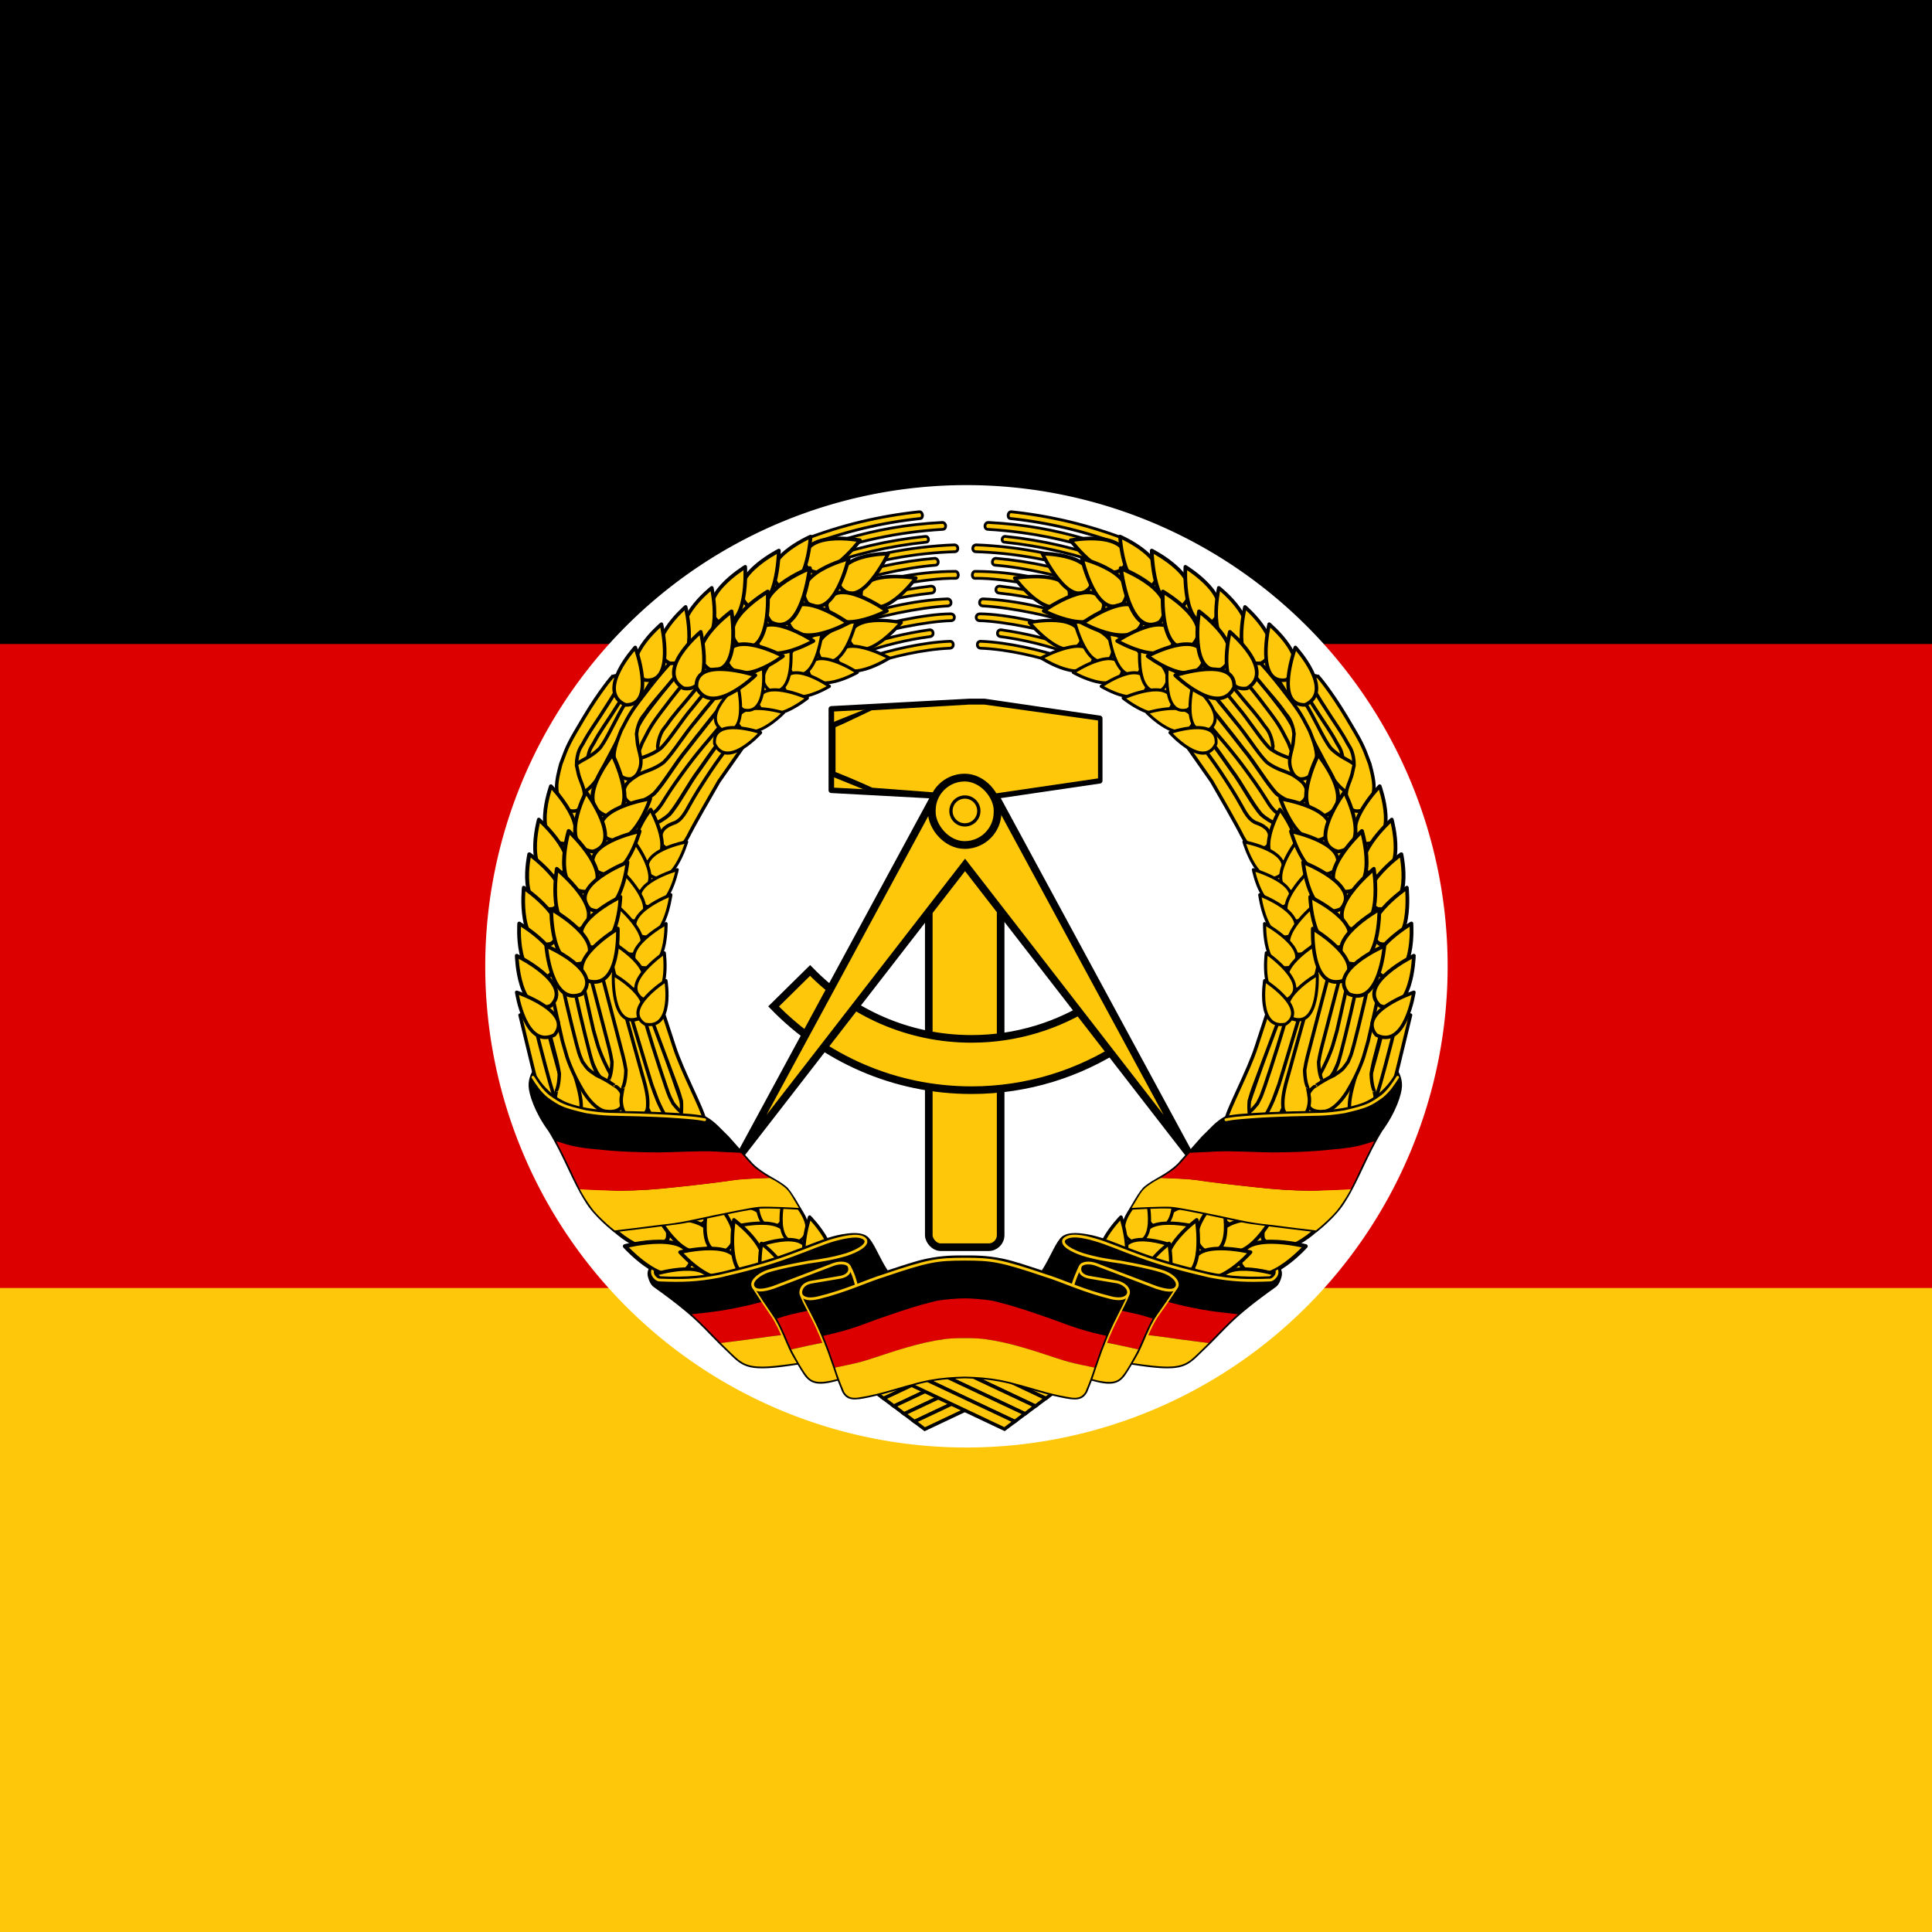 <?xml version="1.0" encoding="UTF-8" standalone="no"?>
<!-- Created with Inkscape (http://www.inkscape.org/) -->

<svg
   xmlns:dc="http://purl.org/dc/elements/1.1/"
   xmlns:cc="http://creativecommons.org/ns#"
   xmlns:rdf="http://www.w3.org/1999/02/22-rdf-syntax-ns#"
   xmlns:svg="http://www.w3.org/2000/svg"
   xmlns="http://www.w3.org/2000/svg"
   xmlns:xlink="http://www.w3.org/1999/xlink"
   xmlns:sodipodi="http://sodipodi.sourceforge.net/DTD/sodipodi-0.dtd"
   xmlns:inkscape="http://www.inkscape.org/namespaces/inkscape"
   width="436.047"
   height="436.047"
   id="svg2"
   version="1.1"
   inkscape:version="0.47 r22583"
   sodipodi:docname="President of the GDR 1953-1955.svg">
  <rect width="100%" height="100%" fill="#333333" stroke="none"/>
  <defs
     id="defs4">
    <inkscape:perspective
       sodipodi:type="inkscape:persp3d"
       inkscape:vp_x="0 : 526.18109 : 1"
       inkscape:vp_y="0 : 1000 : 0"
       inkscape:vp_z="744.09448 : 526.18109 : 1"
       inkscape:persp3d-origin="372.04724 : 350.78739 : 1"
       id="perspective10" />
    <inkscape:perspective
       id="perspective3219"
       inkscape:persp3d-origin="250 : 174.66667 : 1"
       inkscape:vp_z="500 : 262 : 1"
       inkscape:vp_y="0 : 1000 : 0"
       inkscape:vp_x="0 : 262 : 1"
       sodipodi:type="inkscape:persp3d" />
    <inkscape:perspective
       id="perspective5345"
       inkscape:persp3d-origin="250 : 174.66667 : 1"
       inkscape:vp_z="500 : 262 : 1"
       inkscape:vp_y="0 : 1000 : 0"
       inkscape:vp_x="0 : 262 : 1"
       sodipodi:type="inkscape:persp3d" />
    <inkscape:perspective
       id="perspective7198"
       inkscape:persp3d-origin="98 : 65.666667 : 1"
       inkscape:vp_z="196 : 98.5 : 1"
       inkscape:vp_y="0 : 1000 : 0"
       inkscape:vp_x="0 : 98.5 : 1"
       sodipodi:type="inkscape:persp3d" />
    <inkscape:perspective
       id="perspective3232"
       inkscape:persp3d-origin="814 : 554.33333 : 1"
       inkscape:vp_z="1628 : 831.5 : 1"
       inkscape:vp_y="0 : 1000 : 0"
       inkscape:vp_x="0 : 831.5 : 1"
       sodipodi:type="inkscape:persp3d" />
  </defs>
  <sodipodi:namedview
     id="base"
     pagecolor="#ffffff"
     bordercolor="#666666"
     borderopacity="1.0"
     inkscape:pageopacity="0.0"
     inkscape:pageshadow="2"
     inkscape:zoom="1.2259518"
     inkscape:cx="218.02354"
     inkscape:cy="218.02354"
     inkscape:document-units="px"
     inkscape:current-layer="layer1"
     showgrid="false"
     inkscape:window-width="1280"
     inkscape:window-height="1005"
     inkscape:window-x="-4"
     inkscape:window-y="-4"
     inkscape:window-maximized="1"
     width="1600px"
     gridtolerance="10"
     showguides="true"
     inkscape:guide-bbox="true"
     inkscape:snap-object-midpoints="true"
     inkscape:snap-global="false">
    <inkscape:grid
       type="xygrid"
       id="grid2816"
       empspacing="5"
       visible="true"
       enabled="true"
       snapvisiblegridlinesonly="true"
       spacingx="20px"
       spacingy="20px"
       dotted="false"
       empcolor="#000023"
       empopacity="0.396"
       color="#000000"
       opacity="0.2" />
  </sodipodi:namedview>
  <g
     inkscape:label="Ebene 1"
     inkscape:groupmode="layer"
     id="layer1"
     transform="translate(-518.644,-374.281)">
    <rect
       style="fill:#000000;fill-opacity:1;fill-rule:nonzero;stroke:none"
       id="rect5545"
       width="436.047"
       height="174.419"
       x="518.644"
       y="374.281" />
    <rect
       y="635.91"
       x="518.644"
       height="174.419"
       width="436.047"
       id="rect5547"
       style="fill:#ffc709;fill-opacity:1;fill-rule:nonzero;stroke:none" />
    <rect
       style="fill:#dd0000;fill-opacity:1;fill-rule:nonzero;stroke:none"
       id="rect7062"
       width="436.047"
       height="145.349"
       x="518.644"
       y="519.63" />
    <path
       sodipodi:type="arc"
       style="fill:#ffffff;fill-opacity:1;fill-rule:nonzero;stroke:none"
       id="path7261"
       sodipodi:cx="362.42218"
       sodipodi:cy="252.81752"
       sodipodi:rx="133.75104"
       sodipodi:ry="133.75104"
       d="m 496.173,252.818 a 133.751,133.751 0 1 1 -267.502,0 133.751,133.751 0 1 1 267.502,0 z"
       transform="matrix(0.812,0,0,0.812,442.48,387.086)" />
    <g
       transform="matrix(0.125,0,0,0.125,634.782,565.699)"
       id="g13783">
      <g
         id="g2219"
         transform="translate(-896.575,-1479.22)">
        <use
           height="1052.362"
           width="744.094"
           transform="matrix(-1,0,0,1,3344.19,-55.4)"
           id="use3755"
           xlink:href="#path1459"
           y="0"
           x="0" />
        <use
           height="1052.362"
           width="744.094"
           transform="matrix(-1,0,0,1,3362.76,-41.478)"
           id="use3753"
           xlink:href="#path1459"
           y="0"
           x="0" />
        <use
           height="1052.362"
           width="744.094"
           transform="matrix(-1,0,0,1,3381.32,-27.626)"
           id="use3751"
           xlink:href="#path1459"
           y="0"
           x="0" />
        <use
           height="1052.362"
           width="744.094"
           transform="matrix(-1,0,0,1,3399.83,-13.725)"
           id="use3749"
           xlink:href="#path1459"
           y="0"
           x="0" />
        <use
           height="1052.362"
           width="744.094"
           transform="matrix(-1,0,0,1,3418.38,0.166)"
           id="use3747"
           xlink:href="#path1459"
           y="0"
           x="0" />
        <use
           height="1052.362"
           width="744.094"
           transform="translate(74.619,-55.507)"
           id="use2229"
           xlink:href="#path1459"
           y="0"
           x="0" />
        <use
           height="1052.362"
           width="744.094"
           transform="translate(55.84,-41.547)"
           id="use2227"
           xlink:href="#path1459"
           y="0"
           x="0" />
        <use
           height="1052.362"
           width="744.094"
           transform="translate(37.06,-27.587)"
           id="use2225"
           xlink:href="#path1459"
           y="0"
           x="0" />
        <use
           height="1052.362"
           width="744.094"
           transform="translate(18.475,-13.765)"
           id="use2222"
           xlink:href="#path1459"
           y="0"
           x="0" />
        <path
           sodipodi:nodetypes="ccccc"
           id="path1459"
           d="m 1605.675,2445.314 175.518,82.975 18.545,-13.92 -164.755,-77.689 -29.308,8.634 z"
           style="fill:#ffc709;fill-opacity:1;fill-rule:evenodd;stroke:#000000;stroke-width:6.25;stroke-linecap:butt;stroke-linejoin:miter;stroke-miterlimit:4;stroke-opacity:1;stroke-dasharray:none" />
      </g>
      <g
         id="g1991"
         transform="translate(-896.575,-1479.22)">
        <path
           id="rect2939"
           d="m 1718.029,1214.375 -249.531,13.406 0,66.594 0,13.812 0,66.594 249.531,13.406 27.031,0 208.062,-30.562 0,-49.438 0,-13.812 0,-49.438 -208.062,-30.562 -27.031,0 z"
           style="fill:#ffc709;fill-opacity:1;stroke:#000000;stroke-width:9.997;stroke-linecap:butt;stroke-linejoin:round;stroke-miterlimit:5;stroke-opacity:1;stroke-dasharray:none;stroke-dashoffset:0" />
        <rect
           rx="21.866"
           style="fill:#ffc709;fill-opacity:1;stroke:#000000;stroke-width:13.75;stroke-linecap:butt;stroke-linejoin:round;stroke-miterlimit:4;stroke-opacity:1;stroke-dashoffset:0"
           id="rect15740"
           width="129.763"
           height="734.849"
           x="1644.46"
           y="1464.953"
           ry="21.866" />
        <path
           id="path2826"
           d="m 1430.201,1700.094 c 73.748,76.148 176.982,123.562 291.281,123.562 81.712,0 157.749,-24.284 221.437,-65.906 l 51.906,76.719 c -78.503,51.663 -172.402,81.812 -273.343,81.812 -140.092,0 -266.668,-58.007 -357.218,-151.187 l 65.937,-65 z"
           style="fill:#ffc709;fill-opacity:1;stroke:#000000;stroke-width:13.75;stroke-linecap:butt;stroke-linejoin:miter;stroke-miterlimit:4;stroke-opacity:1;stroke-dashoffset:0" />
        <path
           id="path1305"
           d="m 1662.748,1371.5 -357.406,660.156 404.593,-522.125 404.624,522.125 -357.374,-660.156 -47.219,66.312 -47.219,-66.312 z"
           style="fill:#ffc709;fill-opacity:1;fill-rule:evenodd;stroke:#000000;stroke-width:13.75;stroke-linecap:butt;stroke-linejoin:miter;stroke-miterlimit:4;stroke-opacity:1" />
        <path
           id="path2072"
           d="m 1717.712,1220.022 -174.243,8.35 -72.359,29.045 0,87.713 71.413,29.045 175.189,9.296 26.714,0 205.62,-30.159 0,-45.071 0,-12.989 0,-46.49 -205.62,-28.74 -26.714,0 z"
           style="fill:#ffc709;fill-opacity:1;stroke:#000000;stroke-width:9.997;stroke-linecap:butt;stroke-linejoin:round;stroke-miterlimit:5;stroke-opacity:1;stroke-dasharray:none;stroke-dashoffset:0"
           sodipodi:nodetypes="ccccccccccccc" />
        <path
           transform="translate(4.648832e-5,2.558772e-5)"
           id="path4693"
           d="m 1717.712,1220.022 -176.251,10.358 -63.323,30.049 2.008,81.69 62.377,28.041 175.189,13.311 26.714,0 205.62,-30.159 0,-45.071 0,-12.989 0,-46.49 -205.62,-28.74 -26.714,0 z"
           style="fill:#ffc709;fill-opacity:1;stroke:none"
           sodipodi:nodetypes="ccccccccccccc" />
        <rect
           rx="59.397"
           style="fill:#ffc709;fill-opacity:1;stroke:#000000;stroke-width:13.995;stroke-linecap:butt;stroke-linejoin:round;stroke-miterlimit:5;stroke-opacity:1;stroke-dasharray:none;stroke-dashoffset:0"
           id="rect8156"
           width="118.793"
           height="121.744"
           x="1649.899"
           y="1351.864"
           ry="59.397" />
        <path
           sodipodi:type="arc"
           style="fill:#ffc709;fill-opacity:1;stroke:#000000;stroke-width:6.25;stroke-linecap:butt;stroke-linejoin:round;stroke-miterlimit:4;stroke-opacity:1;stroke-dashoffset:0"
           id="path13464"
           sodipodi:cx="1708.3279"
           sodipodi:cy="1412.9161"
           sodipodi:rx="26.518162"
           sodipodi:ry="26.518162"
           d="m 1734.846,1412.916 c 0,14.646 -11.873,26.518 -26.518,26.518 -14.646,0 -26.518,-11.873 -26.518,-26.518 0,-14.646 11.873,-26.518 26.518,-26.518 14.646,0 26.518,11.873 26.518,26.518 z"
           transform="matrix(0.949,0,0,0.949,88.46,71.264)" />
      </g>
      <g
         id="g10675"
         transform="translate(-896.575,-1479.22)">
        <path
           id="path2946"
           d="m 1247.353,2299.715 -224.596,-251.161 -88.148,-315.159 31.395,-291.009 143.693,-278.934 222.181,-171.466 132.826,-49.508 37.433,54.338 65.205,19.32 -37.433,31.395 -4.83,80.903 -227.011,148.523 -137.655,229.426 -13.283,258.406 68.828,224.596 263.236,251.161 -231.841,59.168 z"
           style="fill:#ffc709;fill-opacity:1;fill-rule:evenodd;stroke:none" />
        <g
           id="g27242">
          <use
             height="1052.362"
             width="744.094"
             transform="matrix(0.999,-0.033,0.033,0.999,-82.221,115.899)"
             id="use8212"
             xlink:href="#path3660"
             y="0"
             x="0" />
          <use
             height="1052.362"
             width="744.094"
             transform="matrix(0.999,-0.036,0.036,0.999,-151.97,83.458)"
             id="use8978"
             xlink:href="#path8216"
             y="0"
             x="0" />
          <use
             height="1052.362"
             width="744.094"
             transform="translate(-120.225,6.374)"
             id="use8976"
             xlink:href="#path8216"
             y="0"
             x="0" />
          <use
             height="1052.362"
             width="744.094"
             transform="matrix(1,-0.02,0.02,1,-84.543,89.982)"
             id="use6694"
             xlink:href="#path3660"
             y="0"
             x="0" />
          <use
             height="1052.362"
             width="744.094"
             transform="matrix(0.886,1.76629e-4,-1.96889e-4,0.988,147.291,-0.549)"
             id="use8990"
             xlink:href="#path3660"
             y="0"
             x="0" />
          <use
             height="1052.362"
             width="744.094"
             transform="translate(56.086,-19.553)"
             id="use8994"
             xlink:href="#path3660"
             y="0"
             x="0" />
          <use
             height="1052.362"
             width="744.094"
             transform="translate(-25.226,-14.844)"
             id="use8992"
             xlink:href="#path8216"
             y="0"
             x="0" />
          <use
             height="1052.362"
             width="744.094"
             transform="matrix(0.998,-0.061,0.061,0.998,-49.463,100.426)"
             id="use8980"
             xlink:href="#path8216"
             y="0"
             x="0" />
          <use
             height="1052.362"
             width="744.094"
             transform="matrix(1,-0.03,0.03,1,80.701,100.789)"
             id="use8982"
             xlink:href="#path3660"
             y="0"
             x="0" />
          <use
             height="1052.362"
             width="744.094"
             transform="translate(23.908,16.697)"
             id="use8998"
             xlink:href="#path3660"
             y="0"
             x="0" />
          <path
             sodipodi:nodetypes="ccccccccccccc"
             id="path3660"
             d="m 991.042,1855.707 c 0,0 8.816,28.994 30.208,63.998 23.738,36.412 41.25,34.846 41.25,34.846 0,0 26.614,4.846 30.368,-15.942 1.408,-20.789 -12.669,-28.277 -12.669,-28.746 0,0.469 -15.356,-11.274 -35.194,-20.158 -17.023,-11.23 -15.931,-11.005 -25.785,-24.613 -6.1,-15.485 -4.219,-4.702 -19.219,-65.23 -15,-60.528 -21.254,-94.227 -21.723,-94.227 l -21.49,4.219 19.463,88.136 6.815,30.032 7.977,27.685 z"
             style="fill:#ffc709;fill-opacity:1;fill-rule:evenodd;stroke:#000000;stroke-width:6.25;stroke-linecap:butt;stroke-linejoin:round;stroke-miterlimit:4;stroke-opacity:1" />
          <path
             sodipodi:nodetypes="cccccccccccc"
             id="path8216"
             d="m 1049.228,1688.656 40.824,156.987 c 0,0 4.887,17.056 7.605,34.465 -0.567,20.693 -4.535,28.816 -4.535,28.816 -0.469,0 -2.601,10.942 -4.009,22.192 -0.939,15.473 5.575,26.246 5.575,25.777 0,0.469 4.996,8.281 20.158,9.688 17.508,-0.469 20.154,-12.969 20.154,-12.969 0,0 2.703,-1.25 1.977,-18.75 -0.727,-17.5 -9.477,-45 -9.477,-45 l -58.75,-211.999 -19.522,10.793 z"
             style="fill:#ffc709;fill-opacity:1;fill-rule:evenodd;stroke:#000000;stroke-width:6.25;stroke-linecap:butt;stroke-linejoin:round;stroke-miterlimit:4;stroke-opacity:1" />
          <use
             height="1052.362"
             width="744.094"
             transform="matrix(0.997,-0.074,0.074,0.997,28.73,156.312)"
             id="use8988"
             xlink:href="#path3660"
             y="0"
             x="0" />
          <path
             sodipodi:nodetypes="cccccccccccc"
             id="use8984"
             d="m 1130.624,1752.822 56.093,149.925 c 0,0 6.544,16.225 10.965,33.105 1.479,20.6 -1.665,29.215 -1.665,29.215 -0.467,0.066 -1.507,11.218 -1.796,22.572 0.594,15.476 8.134,25.242 8.088,24.776 0.046,0.465 5.785,7.508 21.001,6.768 17.363,-2.932 18.76,-15.7 18.76,-15.7 0,0 2.565,-16.636 -2.232,-32.949 -3.858,-20.536 -40.613,-87.867 -55.159,-133.384 l -32.425,-99.188 -21.631,14.861 z"
             style="fill:#ffc709;fill-opacity:1;fill-rule:evenodd;stroke:#000000;stroke-width:6.25;stroke-linecap:butt;stroke-linejoin:round;stroke-miterlimit:4;stroke-opacity:1" />
        </g>
        <g
           id="g27290">
          <use
             x="0"
             y="0"
             xlink:href="#path1399"
             id="use5966"
             transform="translate(35.036,6.846)"
             width="744.094"
             height="1052.362" />
          <use
             x="0"
             y="0"
             xlink:href="#path1399"
             id="use5964"
             transform="translate(19.367,-0.654)"
             width="744.094"
             height="1052.362" />
          <use
             x="0"
             y="0"
             xlink:href="#path1399"
             id="use5968"
             transform="matrix(0.992,0.13,-0.13,0.992,310.78,-167.808)"
             width="744.094"
             height="1052.362" />
          <use
             x="0"
             y="0"
             xlink:href="#path5202"
             id="use5962"
             transform="matrix(0.989,-0.146,0.146,0.989,-295.502,158.912)"
             width="744.094"
             height="1052.362" />
          <path
             style="fill:#ffc709;fill-opacity:1;fill-rule:evenodd;stroke:#000000;stroke-width:6.25;stroke-linecap:butt;stroke-linejoin:miter;stroke-miterlimit:4;stroke-opacity:1"
             d="m 1072.69,1170.142 c 0,0 -21.079,23.844 -50.19,72.22 -28.173,47.437 -29.369,49.377 -42.5,85 -9.377,34.684 -9.465,46.408 -2.965,65.781 8.376,15.619 16.577,18.907 24.215,19.219 7.643,0.312 11.566,-1.782 17.184,-10.414 11.25,-25.525 -2.931,-38.336 -7.184,-59.586 -4.254,-21.25 -2.492,-4.917 -2.5,-20.654 2.338,-20.899 8.904,-26.372 11.719,-32.003 4.223,-7.977 7.197,-13.982 30.781,-49.176 24.523,-37.539 36.25,-58.167 36.25,-58.167 0,0 2.586,-8.389 -3.079,-12.5 -5.433,-3.943 -11.731,0.28 -11.731,0.28 z"
             id="path1399"
             sodipodi:nodetypes="cccczcccccczc" />
          <use
             x="0"
             y="0"
             xlink:href="#path5202"
             id="use5972"
             transform="translate(-22.622,-33.453)"
             width="744.094"
             height="1052.362" />
          <use
             x="0"
             y="0"
             xlink:href="#path1399"
             id="use2920"
             transform="matrix(0.993,0.117,-0.117,0.993,309.186,-143.577)"
             width="744.094"
             height="1052.362" />
          <use
             x="0"
             y="0"
             xlink:href="#path5202"
             id="use5970"
             transform="translate(-5.051,-25.441)"
             width="744.094"
             height="1052.362" />
          <use
             x="0"
             y="0"
             xlink:href="#path1399"
             id="use2918"
             transform="matrix(0.993,0.121,-0.121,0.993,276.319,-169.598)"
             width="744.094"
             height="1052.362" />
          <path
             style="fill:#ffc709;fill-opacity:1;fill-rule:evenodd;stroke:#000000;stroke-width:6.25;stroke-linecap:butt;stroke-linejoin:miter;stroke-miterlimit:4;stroke-opacity:1"
             d="m 1286.664,1173.427 c 0,0 -46.059,55.185 -62.915,76.435 -20.141,23.127 -40.427,57.023 -57.5,74.061 -19.888,15.631 -37.496,16.092 -51.25,25.939 -15.631,10.316 -19.061,15.934 -21.25,26.25 -1.719,14.069 10.527,26.25 25,23.75 14.004,0.316 32.5,-19.499 32.5,-19.499 0,0 25.15,-34.354 42.5,-58.001 38.466,-56.494 110.746,-137.5 110.746,-137.5 l -17.831,-11.435 z"
             id="path5202"
             sodipodi:nodetypes="cccccccccc" />
          <use
             x="0"
             y="0"
             xlink:href="#path5202"
             id="use5976"
             transform="matrix(1.106,-0.044,0.053,1.048,-211.825,44.918)"
             width="744.094"
             height="1052.362" />
          <use
             x="0"
             y="0"
             xlink:href="#path2922"
             id="use4442"
             transform="matrix(0.999,0.052,-0.052,0.999,30.627,-74.483)"
             width="744.094"
             height="1052.362" />
          <use
             x="0"
             y="0"
             xlink:href="#path5202"
             id="use5980"
             transform="matrix(1.125,-0.125,0.143,0.992,-325.248,250.87)"
             width="744.094"
             height="1052.362" />
          <path
             style="fill:#ffc709;fill-opacity:1;fill-rule:evenodd;stroke:#000000;stroke-width:6.25;stroke-linecap:butt;stroke-linejoin:miter;stroke-miterlimit:4;stroke-opacity:1"
             d="m 1324.204,1275.253 c 0,0 -6.229,8.363 -58.655,83.359 -47.265,81.566 -54.299,96.83 -54.299,96.83 0,0 -7.486,15.67 -15.618,20.67 -8.132,5 -22.424,5.239 -26.882,2.188 -4.251,-2.909 -6.561,-3.277 -8.75,-18.439 1.096,-9.062 3.527,-12.779 7.088,-16.34 7.298,-6.149 11.134,-7.314 20.309,-10.76 8.973,-5.259 12.281,-10.049 18.115,-18.916 11.406,-20.209 16.454,-30.062 35.838,-59.656 25.087,-39.079 45.157,-63.142 68.334,-93.953 l 14.52,15.016 z"
             id="path2922"
             sodipodi:nodetypes="cccczccccccc" />
        </g>
        <g
           id="g27306">
          <path
             id="path2939"
             d="m 1627.156,871.969 c -72.039,7.589 -141.315,24.504 -206.531,49.656 l 5.562,11.156 c 65.151,-24.995 133.588,-41.325 202.969,-48.688 6.042,-0.687 4.704,-12.779 -2,-12.125 z"
             style="fill:#ffc709;fill-opacity:1;stroke:#000000;stroke-width:5.138;stroke-linecap:round;stroke-linejoin:round;stroke-miterlimit:4;stroke-opacity:1;stroke-dashoffset:0"
             sodipodi:nodetypes="ccccc" />
          <path
             id="path4497"
             d="m 1668.812,891.219 c -66.162,3.428 -119.491,13.526 -174.594,29.625 -21.416,6.145 -42.544,13.261 -63.344,21.25 l 5.656,11.312 c 74.64,-28.389 153.643,-45.218 233.375,-49.75 7.35,-0.792 6.315,-12.317 -1.094,-12.438 z"
             style="fill:#ffc709;fill-opacity:1;stroke:#000000;stroke-width:5;stroke-linecap:round;stroke-linejoin:round;stroke-miterlimit:4;stroke-opacity:1;stroke-dashoffset:0"
             sodipodi:nodetypes="cccccc" />
          <path
             id="path4523"
             d="m 1638.188,916.406 c -67.277,6.84 -133.733,22.317 -197,46.25 l 4.75,9.5 c 62.308,-23.443 127.749,-38.577 193.969,-45.375 6.136,-0.44 4.892,-10.942 -1.719,-10.375 z"
             style="fill:#ffc709;fill-opacity:1;stroke:#000000;stroke-width:5;stroke-linecap:round;stroke-linejoin:round;stroke-miterlimit:4;stroke-opacity:1;stroke-dashoffset:0"
             sodipodi:nodetypes="ccccc" />
          <path
             id="path4553"
             d="m 1449.688,979.656 5.625,11.219 c 88.962,-32.381 168.245,-44.792 236.406,-46.812 7.067,-0.435 7.09,-11.94 -0.938,-12.375 -77.424,2.686 -166.493,19.968 -241.094,47.969 z"
             style="fill:#ffc709;fill-opacity:1;stroke:#000000;stroke-width:5;stroke-linecap:round;stroke-linejoin:round;stroke-miterlimit:4;stroke-opacity:1;stroke-dashoffset:0"
             sodipodi:nodetypes="ccccc" />
          <path
             id="path4576"
             d="M 1654.688,956.062 C 1595.424,960.964 1528.736,974.903 1460,1000.25 l 5.75,11.469 c 59.114,-21.889 138.312,-39.447 191.094,-43.344 7.331,-1.085 5.606,-12.904 -2.156,-12.312 z"
             style="fill:#ffc709;fill-opacity:1;stroke:#000000;stroke-width:5;stroke-linecap:round;stroke-linejoin:round;stroke-miterlimit:4;stroke-opacity:1;stroke-dashoffset:0"
             sodipodi:nodetypes="ccccc" />
          <path
             id="path4611"
             d="m 1471.375,1022.906 5.594,11.188 c 60.176,-22.089 158.977,-42.998 216.344,-42.031 6.196,-0.487 5.683,-12.044 -0.531,-12.531 -71.941,-0.037 -147.154,16.439 -221.406,43.375 z"
             style="fill:#ffc709;fill-opacity:1;stroke:#000000;stroke-width:5;stroke-linecap:round;stroke-linejoin:round;stroke-miterlimit:4;stroke-opacity:1;stroke-dashoffset:0"
             sodipodi:nodetypes="ccccc" />
          <path
             id="path4640"
             d="m 1648.125,1006.219 c -56.398,6.454 -112.14,19.568 -165.531,39.094 l 5.594,11.156 c 50.277,-18.164 105.781,-32.172 161.375,-37.719 8.242,-1.158 7.092,-13.05 -1.438,-12.531 z"
             style="fill:#ffc709;fill-opacity:1;stroke:#000000;stroke-width:5;stroke-linecap:round;stroke-linejoin:round;stroke-miterlimit:4;stroke-opacity:1;stroke-dashoffset:0"
             sodipodi:nodetypes="ccccc" />
          <path
             id="path4671"
             d="m 1493.75,1067.594 5.625,11.187 c 49.246,-17.663 127.052,-34.129 180,-36.875 7.696,-0.875 6.671,-12.483 -1.062,-12.687 -61.984,2.355 -129.527,19.075 -184.562,38.375 z"
             style="fill:#ffc709;fill-opacity:1;stroke:#000000;stroke-width:5;stroke-linecap:round;stroke-linejoin:round;stroke-miterlimit:4;stroke-opacity:1;stroke-dashoffset:0"
             sodipodi:nodetypes="ccccc" />
          <path
             id="path4700"
             d="m 1683.906,1056.219 c -45.906,0.347 -126.339,17.259 -177.969,35.656 l 5.625,11.219 c 49.352,-17.463 130.653,-33.535 172.938,-34.531 8.523,-0.09 8.325,-12.254 -0.594,-12.344 z"
             style="fill:#ffc709;fill-opacity:1;stroke:#000000;stroke-width:5;stroke-linecap:round;stroke-linejoin:round;stroke-miterlimit:4;stroke-opacity:1;stroke-dashoffset:0"
             sodipodi:nodetypes="ccccc" />
          <path
             id="path4730"
             d="m 1644.75,1085.25 c -43.047,6.133 -85.594,16.451 -126.656,30.906 l 5.594,11.156 c 39.216,-14.211 82.914,-24.7 123.656,-30.031 7.856,-1.662 5.986,-13.723 -2.594,-12.031 z"
             style="fill:#ffc709;fill-opacity:1;stroke:#000000;stroke-width:5;stroke-linecap:round;stroke-linejoin:round;stroke-miterlimit:4;stroke-opacity:1;stroke-dashoffset:0"
             sodipodi:nodetypes="ccccc" />
          <path
             id="path4762"
             d="m 1682.312,1105.812 c -47.42,1.698 -109.339,15.642 -153.781,31.188 l 5.625,11.219 c 41.43,-14.296 100.578,-28.175 148.344,-29.906 8.659,-0.477 7.925,-13.029 -0.188,-12.5 z"
             style="fill:#ffc709;fill-opacity:1;stroke:#000000;stroke-width:5;stroke-linecap:round;stroke-linejoin:round;stroke-miterlimit:4;stroke-opacity:1;stroke-dashoffset:0"
             sodipodi:nodetypes="ccccc" />
          <use
             x="0"
             y="0"
             xlink:href="#path1334"
             id="use4450"
             transform="matrix(-0.343,0.887,-0.905,-0.334,3477.79,854.275)"
             width="744.094"
             height="1052.362" />
          <use
             height="1052.362"
             width="744.094"
             transform="matrix(-0.615,-0.669,-0.684,0.602,3316.87,691.159)"
             id="use2130"
             xlink:href="#path1334"
             y="0"
             x="0" />
          <use
             x="0"
             y="0"
             xlink:href="#path1334"
             id="use4466"
             transform="matrix(0.083,0.914,-0.907,0.084,3016.55,99.302)"
             width="744.094"
             height="1052.362" />
          <use
             height="1052.362"
             width="744.094"
             transform="matrix(-0.533,-0.689,-0.688,0.541,3192.2,841.391)"
             id="use2128"
             xlink:href="#path1334"
             y="0"
             x="0" />
          <use
             x="0"
             y="0"
             xlink:href="#path1334"
             id="use4458"
             transform="matrix(0.19,0.877,-0.878,0.19,2808.22,-31.802)"
             width="744.094"
             height="1052.362" />
          <use
             height="1052.362"
             width="744.094"
             transform="matrix(-0.491,-0.685,-0.654,0.547,3044.98,852.348)"
             id="use2126"
             xlink:href="#path1334"
             y="0"
             x="0" />
          <use
             x="0"
             y="0"
             xlink:href="#path1334"
             id="use4460"
             transform="matrix(0.366,0.78,-0.814,0.351,2481.48,-198.43)"
             width="744.094"
             height="1052.362" />
          <use
             x="0"
             y="0"
             xlink:href="#path1334"
             id="use4452"
             transform="matrix(-0.637,-0.598,-0.6,0.653,3042.67,610.864)"
             width="744.094"
             height="1052.362" />
          <use
             x="0"
             y="0"
             xlink:href="#path1334"
             id="use4454"
             transform="matrix(-0.67,-0.481,-0.485,0.675,2829.42,493.665)"
             width="744.094"
             height="1052.362" />
          <use
             x="0"
             y="0"
             xlink:href="#path1334"
             id="use4462"
             transform="matrix(0.371,0.758,-0.797,0.353,2397.73,-146.032)"
             width="744.094"
             height="1052.362" />
          <use
             x="0"
             y="0"
             xlink:href="#path1334"
             id="use4464"
             transform="matrix(0.463,0.718,-0.743,0.447,2175.16,-239.825)"
             width="744.094"
             height="1052.362" />
          <use
             x="0"
             y="0"
             xlink:href="#path1334"
             id="use4456"
             transform="matrix(-0.676,-0.537,-0.485,0.733,2793.34,479.053)"
             width="744.094"
             height="1052.362" />
          <use
             x="0"
             y="0"
             xlink:href="#path1334"
             id="use4468"
             transform="matrix(-0.346,1.022,-0.995,-0.353,3562.62,617.299)"
             width="744.094"
             height="1052.362" />
          <use
             x="0"
             y="0"
             xlink:href="#path1334"
             id="use4470"
             transform="matrix(0.276,0.987,-1.002,0.271,2925.57,-443.521)"
             width="744.094"
             height="1052.362" />
          <use
             x="0"
             y="0"
             xlink:href="#path1334"
             id="use4472"
             transform="matrix(0.329,1.06,-1.033,0.339,2874.45,-601.977)"
             width="744.094"
             height="1052.362" />
          <use
             x="0"
             y="0"
             xlink:href="#path1334"
             id="use4474"
             transform="matrix(0.394,1.005,-0.975,0.407,2654.29,-641.523)"
             width="744.094"
             height="1052.362" />
          <use
             x="0"
             y="0"
             xlink:href="#path1334"
             id="use4476"
             transform="matrix(0.529,0.875,-0.893,0.511,2329.72,-667.553)"
             width="744.094"
             height="1052.362" />
          <use
             x="0"
             y="0"
             xlink:href="#path1334"
             id="use4478"
             transform="matrix(0.553,0.869,-0.872,0.55,2224.34,-695.508)"
             width="744.094"
             height="1052.362" />
          <use
             x="0"
             y="0"
             xlink:href="#path1334"
             id="use4480"
             transform="matrix(0.546,0.87,-0.876,0.539,2193.91,-646.094)"
             width="744.094"
             height="1052.362" />
          <use
             x="0"
             y="0"
             xlink:href="#path1334"
             id="use4482"
             transform="matrix(0.643,0.795,-0.795,0.644,1918.42,-719.244)"
             width="744.094"
             height="1052.362" />
          <use
             height="1052.362"
             width="744.094"
             transform="matrix(-0.902,-0.482,-0.476,0.914,3261.29,-164.293)"
             id="use2142"
             xlink:href="#path1334"
             y="0"
             x="0" />
          <use
             height="1052.362"
             width="744.094"
             transform="matrix(-0.151,1.076,-0.989,-0.165,3427.62,265.658)"
             id="use2124"
             xlink:href="#path1334"
             y="0"
             x="0" />
          <use
             height="1052.362"
             width="744.094"
             transform="matrix(-0.625,-0.863,-0.861,0.626,3629.28,738.961)"
             id="use2140"
             xlink:href="#path1334"
             y="0"
             x="0" />
          <use
             height="1052.362"
             width="744.094"
             transform="matrix(0.113,1.054,-1.068,0.112,3255.83,-187.438)"
             id="use2122"
             xlink:href="#path1334"
             y="0"
             x="0" />
          <use
             height="1052.362"
             width="744.094"
             transform="matrix(-0.643,-0.895,-0.86,0.669,3573.67,714.918)"
             id="use2138"
             xlink:href="#path1334"
             y="0"
             x="0" />
          <use
             height="1052.362"
             width="744.094"
             transform="matrix(-0.631,-0.811,-0.803,0.638,3401.26,725.676)"
             id="use2136"
             xlink:href="#path1334"
             y="0"
             x="0" />
          <use
             height="1052.362"
             width="744.094"
             transform="matrix(0.243,1.15,-1.131,0.247,3178.24,-491.238)"
             id="use2120"
             xlink:href="#path1334"
             y="0"
             x="0" />
          <use
             height="1052.362"
             width="744.094"
             transform="matrix(0.42,0.998,-1.023,0.41,2755.03,-595.91)"
             id="use2114"
             xlink:href="#path1334"
             y="0"
             x="0" />
          <use
             height="1052.362"
             width="744.094"
             transform="matrix(-0.701,-0.75,-0.713,0.736,3252.82,527.553)"
             id="use2134"
             xlink:href="#path1334"
             y="0"
             x="0" />
          <use
             height="1052.362"
             width="744.094"
             transform="matrix(0.518,0.963,-0.977,0.51,2521.4,-702.495)"
             id="use2116"
             xlink:href="#path1334"
             y="0"
             x="0" />
          <use
             height="1052.362"
             width="744.094"
             transform="matrix(0.555,0.88,-0.893,0.547,2286.38,-655.249)"
             id="use2118"
             xlink:href="#path1334"
             y="0"
             x="0" />
          <use
             height="1052.362"
             width="744.094"
             transform="matrix(-0.843,-0.63,-0.636,0.836,3196.74,280.274)"
             id="use2132"
             xlink:href="#path1334"
             y="0"
             x="0" />
        </g>
        <g
           id="g27219">
          <use
             x="0"
             y="0"
             xlink:href="#path1334"
             id="use1374"
             transform="matrix(1.026,-0.528,0.573,0.907,-861.659,1048.43)"
             width="744.094"
             height="1052.362" />
          <use
             x="0"
             y="0"
             xlink:href="#path1334"
             id="use1372"
             transform="matrix(0.997,-0.643,0.649,0.987,-930.816,1060.04)"
             width="744.094"
             height="1052.362" />
          <use
             x="0"
             y="0"
             xlink:href="#path1334"
             id="use1370"
             transform="matrix(0.815,-0.58,0.58,0.815,-592.241,1352.84)"
             width="744.094"
             height="1052.362" />
          <use
             height="1052.362"
             width="744.094"
             transform="matrix(-0.638,0.77,0.77,0.638,447.743,256.136)"
             id="use2900"
             xlink:href="#path1334"
             y="0"
             x="0" />
          <use
             x="0"
             y="0"
             xlink:href="#path1334"
             id="use1376"
             transform="matrix(0.97,-0.373,0.369,0.981,-359.44,775.603)"
             width="744.094"
             height="1052.362" />
          <use
             x="0"
             y="0"
             xlink:href="#path1334"
             id="use1396"
             transform="matrix(0.872,-0.489,0.489,0.872,-387.22,1051.73)"
             width="744.094"
             height="1052.362" />
          <use
             x="0"
             y="0"
             xlink:href="#path1334"
             id="use1384"
             transform="matrix(-0.582,0.852,0.843,0.588,306.333,315.273)"
             width="744.094"
             height="1052.362" />
          <use
             x="0"
             y="0"
             xlink:href="#path1334"
             id="use1378"
             transform="matrix(0.884,-0.56,0.565,0.875,-583.406,1190.91)"
             width="744.094"
             height="1052.362" />
          <use
             x="0"
             y="0"
             xlink:href="#path1334"
             id="use1392"
             transform="matrix(-0.464,0.835,0.805,0.521,355.423,408.478)"
             width="744.094"
             height="1052.362" />
          <use
             x="0"
             y="0"
             xlink:href="#path1334"
             id="use1394"
             transform="matrix(0.801,-0.522,0.523,0.8,-338.183,1241.31)"
             width="744.094"
             height="1052.362" />
          <use
             x="0"
             y="0"
             xlink:href="#path1334"
             id="use1388"
             transform="matrix(-0.508,0.751,0.761,0.494,518.206,565.621)"
             width="744.094"
             height="1052.362" />
          <use
             x="0"
             y="0"
             xlink:href="#path1334"
             id="use1390"
             transform="matrix(0.756,-0.655,0.655,0.756,-495.344,1475.82)"
             width="744.094"
             height="1052.362" />
          <use
             x="0"
             y="0"
             xlink:href="#path1334"
             id="use1382"
             transform="matrix(-0.486,0.917,0.919,0.485,131.567,481.125)"
             width="744.094"
             height="1052.362" />
          <use
             x="0"
             y="0"
             xlink:href="#path1334"
             id="use1380"
             transform="matrix(-0.479,0.878,0.878,0.479,246.401,569.174)"
             width="744.094"
             height="1052.362" />
          <use
             x="0"
             y="0"
             xlink:href="#path1334"
             id="use1386"
             transform="matrix(-0.6,0.8,0.8,0.6,577.924,381.368)"
             width="744.094"
             height="1052.362" />
        </g>
        <g
           id="g27258">
          <use
             height="1052.362"
             width="744.094"
             transform="matrix(0.936,0.489,-0.497,0.916,983.921,-666.368)"
             id="use1342"
             xlink:href="#path1334"
             y="0"
             x="0" />
          <use
             height="1052.362"
             width="744.094"
             transform="matrix(0.98,0.422,-0.428,0.957,802.465,-617.112)"
             id="use1340"
             xlink:href="#path1334"
             y="0"
             x="0" />
          <use
             height="1052.362"
             width="744.094"
             transform="matrix(1.065,0.358,-0.386,0.966,635.747,-512.668)"
             id="use1338"
             xlink:href="#path1334"
             y="0"
             x="0" />
          <use
             x="0"
             y="0"
             xlink:href="#path1334"
             id="use5890"
             transform="matrix(1.034,0.279,-0.273,1.068,457.004,-558.32)"
             width="744.094"
             height="1052.362" />
          <use
             x="0"
             y="0"
             xlink:href="#path1334"
             id="use5888"
             transform="matrix(1.049,0.23,-0.236,1.025,370.937,-374.891)"
             width="744.094"
             height="1052.362" />
          <use
             height="1052.362"
             width="744.094"
             transform="matrix(0.804,0.782,-0.836,0.751,1803.71,-700.167)"
             id="use2123"
             xlink:href="#path1334"
             y="0"
             x="0" />
          <use
             height="1052.362"
             width="744.094"
             transform="matrix(-1.042,-0.175,-0.177,1.033,2387.78,-249.431)"
             id="use2121"
             xlink:href="#path1334"
             y="0"
             x="0" />
          <use
             height="1052.362"
             width="744.094"
             transform="matrix(0.88,0.611,-0.627,0.857,1323.95,-663.133)"
             id="use2119"
             xlink:href="#path1334"
             y="0"
             x="0" />
          <use
             x="0"
             y="0"
             xlink:href="#path1334"
             id="use3630"
             transform="matrix(0.72,0.61,-0.708,0.692,1725.51,-343.746)"
             width="744.094"
             height="1052.362" />
          <use
             x="0"
             y="0"
             xlink:href="#path1334"
             id="use3628"
             transform="matrix(-0.839,-0.141,-0.129,0.896,2187.23,36.142)"
             width="744.094"
             height="1052.362" />
          <use
             x="0"
             y="0"
             xlink:href="#path1334"
             id="use3626"
             transform="matrix(0.742,0.471,-0.501,0.793,1313.94,-339.037)"
             width="744.094"
             height="1052.362" />
          <use
             height="1052.362"
             width="744.094"
             transform="matrix(-1.023,-0.129,-0.128,1.034,2266.34,-233.742)"
             id="use2117"
             xlink:href="#path1334"
             y="0"
             x="0" />
          <use
             height="1052.362"
             width="744.094"
             transform="matrix(1.028,0.468,-0.476,1.01,896.681,-729.98)"
             id="use2115"
             xlink:href="#path1334"
             y="0"
             x="0" />
          <use
             x="0"
             y="0"
             xlink:href="#path1334"
             id="use3624"
             transform="matrix(-0.87,-0.036,-0.036,0.853,2036.29,66.667)"
             width="744.094"
             height="1052.362" />
          <use
             x="0"
             y="0"
             xlink:href="#path1334"
             id="use3622"
             transform="matrix(0.792,0.389,-0.447,0.757,1159.63,-141.373)"
             width="744.094"
             height="1052.362" />
          <use
             height="1052.362"
             width="744.094"
             transform="matrix(-1.059,0.051,0.052,1.053,1963.58,-373.046)"
             id="use2113"
             xlink:href="#path1334"
             y="0"
             x="0" />
          <use
             height="1052.362"
             width="744.094"
             transform="matrix(1.012,0.363,-0.338,1.087,649.492,-700.972)"
             id="use2111"
             xlink:href="#path1334"
             y="0"
             x="0" />
          <use
             x="0"
             y="0"
             xlink:href="#path1334"
             id="use3620"
             transform="matrix(-0.873,0.014,0.011,0.927,1945.74,-61.609)"
             width="744.094"
             height="1052.362" />
          <use
             x="0"
             y="0"
             xlink:href="#path1334"
             id="use3618"
             transform="matrix(0.821,0.328,-0.366,0.806,982.138,-111.394)"
             width="744.094"
             height="1052.362" />
          <use
             height="1052.362"
             width="744.094"
             transform="matrix(-1.038,0.123,0.123,1.041,1808.46,-354.409)"
             id="use2109"
             xlink:href="#path1334"
             y="0"
             x="0" />
          <use
             height="1052.362"
             width="744.094"
             transform="matrix(1.053,0.183,-0.175,1.098,319.076,-485.403)"
             id="use2107"
             xlink:href="#path1334"
             y="0"
             x="0" />
          <use
             x="0"
             y="0"
             xlink:href="#path1334"
             id="use5126"
             transform="matrix(1.048,0.13,-0.129,1.058,181.218,-283.991)"
             width="744.094"
             height="1052.362" />
          <use
             x="0"
             y="0"
             xlink:href="#path1334"
             id="use3616"
             transform="matrix(-0.89,0.163,0.16,0.871,1693.08,-46.419)"
             width="744.094"
             height="1052.362" />
          <use
             x="0"
             y="0"
             xlink:href="#path1334"
             id="use3614"
             transform="matrix(0.942,0.196,-0.25,0.906,659.685,-102.943)"
             width="744.094"
             height="1052.362" />
          <use
             height="1052.362"
             width="744.094"
             transform="matrix(-1.017,0.21,0.202,1.042,1647.38,-377.175)"
             id="use2105"
             xlink:href="#path1334"
             y="0"
             x="0" />
          <use
             height="1052.362"
             width="744.094"
             transform="matrix(1.029,0.072,-0.07,1.063,148.846,-258.281)"
             id="use1344"
             xlink:href="#path1334"
             y="0"
             x="0" />
          <use
             x="0"
             y="0"
             xlink:href="#path1334"
             id="use3612"
             transform="matrix(-0.865,0.245,0.253,0.862,1505.64,-51.742)"
             width="744.094"
             height="1052.362" />
          <use
             x="0"
             y="0"
             xlink:href="#path1334"
             id="use3610"
             transform="matrix(0.84,0.135,-0.167,0.915,608.985,-5.917)"
             width="744.094"
             height="1052.362" />
          <use
             x="0"
             y="0"
             xlink:href="#path1334"
             id="use3608"
             transform="matrix(-0.868,0.211,0.273,0.834,1476.51,77.494)"
             width="744.094"
             height="1052.362" />
          <path
             style="fill:#ffc709;fill-opacity:1;fill-rule:evenodd;stroke:#000000;stroke-width:6.289;stroke-linecap:butt;stroke-linejoin:round;stroke-miterlimit:4;stroke-opacity:1"
             d="m 900.428,1739.538 c 0,0 15.461,103.827 68.067,77.083 35.912,-41.935 -68.067,-77.083 -68.067,-77.083 z"
             id="path1334"
             sodipodi:nodetypes="ccc" />
        </g>
        <g
           id="g10284">
          <path
             style="fill:#000000;fill-opacity:1;fill-rule:evenodd;stroke:#000000;stroke-width:3.125;stroke-linecap:butt;stroke-linejoin:miter;stroke-miterlimit:4;stroke-opacity:1"
             d="m 1100.375,1955.656 c 0,0 -58.75,0.732 -97.934,-11.692 -51.443,-14.066 -71.932,-61.602 -71.932,-61.602 0,0 -7.54,10.884 -7.071,26.369 0.469,14.077 10.527,46.572 35.781,80.973 26.192,42.378 44.02,92.342 65.139,125.158 16.895,29.531 52.555,56.25 52.555,56.25 0,0 113.475,-13.565 124.454,-15.911 14.616,-2.229 114.882,-25.339 137.382,-26.589 22.5,-1.25 73.592,2.031 73.592,2.031 0,0 -17.986,-33.127 -26.666,-39.531 -17.362,-14.381 -38.346,-20.245 -60.063,-41.25 -11.863,-13.027 -31.863,-36.092 -43.112,-48.592 -14.066,-13.438 -24.685,-26.674 -40,-35.291 -12.5,-8.148 -142.124,-10.323 -142.124,-10.323 z"
             id="path18882"
             sodipodi:nodetypes="ccccccccccccccc" />
          <path
             style="fill:#ffc709;fill-opacity:1;fill-rule:evenodd;stroke:none"
             d="m 1356.854,2074.496 c 0,0 -41.712,1.061 -61.792,3.633 -22.192,3.514 -69.893,9.28 -108.187,13.201 -34.403,3.8 -63.548,6.018 -102.375,6.428 l -70.52,-3.226 c 2.251,4.183 8.532,15.454 14.77,24.422 7.5,11.489 13.398,19.136 27.125,31.92 11.264,10.665 18.219,16.209 21.446,18.68 8.446,-0.942 61.798,-7.337 83.335,-10.316 35.439,-3.45 53.422,-8.193 94.226,-16.838 21.331,-4.348 70.769,-14.752 83.633,-15.458 14.505,-1.177 66.088,1.544 71.484,2.014 -3.402,-5.591 -7.444,-12.278 -13.094,-21.792 -7.996,-13.516 -14.188,-16.995 -25.437,-24.52 -4.453,-2.902 -14.249,-7.999 -14.614,-8.149 z"
             id="path24965"
             sodipodi:nodetypes="ccccccccccccccc" />
          <path
             style="fill:#dd0000;fill-opacity:1;fill-rule:evenodd;stroke:none"
             d="m 972.033,2008.781 c 3.285,6.1 11.951,23.578 19.686,39.209 9.903,21.416 15.361,33.088 22.594,47.142 15.72,1.173 31.058,1.622 70.2,2.872 38.827,-0.409 67.95,-2.635 102.353,-6.421 38.294,-3.908 86.017,-9.638 108.21,-13.14 20.081,-2.564 62.423,-3.579 62.423,-3.579 0,0 -18.809,-11.367 -27.559,-18.867 -10.862,-10.081 -15.85,-17.276 -24.707,-26.602 -11.496,-0.939 -27.5,-1.015 -45,-2.265 -30.639,-1.719 -77.734,1.485 -103.984,1.485 -26.25,0 -70.627,-0.897 -108.05,-5.251 -50.796,-3.65 -63.028,-12 -76.166,-14.581 z"
             id="path22689"
             sodipodi:nodetypes="ccccccccccccc" />
          <path
             style="fill:none;stroke:#ffc709;stroke-width:5;stroke-linecap:round;stroke-linejoin:miter;stroke-miterlimit:4;stroke-opacity:1;stroke-dasharray:none"
             d="m 929.73,1892.891 c 7.78,12.043 15.612,24.313 28.135,34.529 21.247,15.171 26.724,18.184 67.779,27.815 36.991,5.857 45.319,4.236 94.635,5.755 48.063,1.48 61.946,2.6 93.037,5.115 15.03,1.216 20.062,2.478 26.536,3.517"
             id="path7663"
             sodipodi:nodetypes="cccsss" />
        </g>
      </g>
      <use
         x="0"
         y="0"
         xlink:href="#g10675"
         id="use10804"
         transform="matrix(-1,0,0,1,1627.64,0)"
         width="744.094"
         height="1052.362" />
      <g
         id="g6383"
         transform="translate(-896.575,-1479.22)">
        <g
           id="g4443">
          <path
             style="fill:#000000;fill-opacity:1;fill-rule:evenodd;stroke:#000000;stroke-width:3.125;stroke-linecap:butt;stroke-linejoin:miter;stroke-miterlimit:4;stroke-opacity:1"
             d="m 1509.375,2175.781 c -6.854,0.057 -14.156,1.007 -21.219,2.25 -47.085,8.161 -82.562,35.759 -199.875,63.5 -40.408,11.069 -81.719,14.689 -129.437,12.313 -3.527,-0.986 -6.35,-4.944 -6.406,-9.094 l -11.5,-6.562 c -5.032,7.773 -1.963,15.727 -0.156,20.562 1.488,3.982 3.861,8.488 7.375,11.281 84.812,60.39 86.997,73.376 135.781,119.406 26.898,26.516 35.008,34.899 124.562,20.688 17.666,28.65 21.485,43.599 72.438,28.781 l 8.562,21.469 c 7.925,14.797 18.781,15.023 46.344,9.156 71.38,-15.355 92.028,-32.759 173.531,-34.562 81.532,1.799 102.172,19.205 173.562,34.562 27.562,5.867 38.419,5.641 46.344,-9.156 l 8.563,-21.469 c 50.953,14.818 54.772,-0.131 72.437,-28.781 89.555,14.211 97.665,5.828 124.563,-20.688 48.784,-46.031 50.969,-59.016 135.781,-119.406 3.514,-2.793 5.856,-7.299 7.344,-11.281 1.806,-4.835 4.907,-12.789 -0.125,-20.562 l -11.5,6.562 c -0.056,4.149 -2.88,8.108 -6.406,9.094 -47.718,2.376 -89.029,-1.244 -129.438,-12.313 -117.313,-27.741 -152.79,-55.339 -199.875,-63.5 -18.834,-3.314 -39.499,-4.563 -48.281,7.656 -10.148,12.37 -18.57,35.85 -33.094,57.719 -27.226,-8.648 -48.849,-16.62 -71.125,-21.312 -29.753,-6.268 -51.209,-5.883 -68.75,-5.883 -17.251,0 -38.978,-0.381 -68.719,5.883 -22.276,4.692 -43.899,12.665 -71.125,21.312 -14.524,-21.869 -22.946,-45.349 -33.094,-57.719 -5.489,-7.637 -15.64,-10.001 -27.062,-9.906 z"
             id="path11285"
             sodipodi:nodetypes="ccccccccccccccccccccccccccccczcccc" />
          <path
             style="fill:none;stroke:#ffc709;stroke-width:5;stroke-linecap:butt;stroke-linejoin:miter;stroke-miterlimit:4;stroke-opacity:1;stroke-dasharray:none"
             d="m 1500.69,2234.121 c 7.341,13.074 10.327,23.414 13.165,34.801"
             id="path37344"
             sodipodi:nodetypes="cc" />
          <path
             style="fill:#dd0000;fill-opacity:1;fill-rule:evenodd;stroke:none"
             d="m 1216.307,2320.844 c 29.989,-3.253 38.725,-4.077 63.524,-8.198 23.263,-4.242 42.465,-8.503 63.375,-14.158 6.333,9.425 12.225,18.472 18.784,27.822 5.881,9.374 8.499,12.819 17.622,32.145 -18.824,1.709 -34.401,4.562 -54.206,7.1 -16.989,2.212 -36.467,4.876 -56.397,7.314 -7.64,-7.489 -13.471,-13.622 -21.79,-22.242 -10.153,-10.229 -17.894,-18.196 -30.913,-29.782 z"
             id="path47209"
             sodipodi:nodetypes="ccccccccc" />
          <path
             style="fill:#dd0000;fill-opacity:1;fill-rule:evenodd;stroke:none"
             d="m 1426.688,2314.438 c -30.18,6.366 -33.915,6.975 -56.579,14.313 11.512,20.044 17.963,38.982 25.98,55.635 23.245,-5.267 35.064,-7.712 57.568,-12.354 l -11.406,-24.5 -15.562,-33.094 z"
             id="path51761"
             sodipodi:nodetypes="cccccc" />
          <path
             style="fill:#ffc709;fill-opacity:1;fill-rule:evenodd;stroke:none"
             d="m 1268.92,2372.81 c 18.443,-2.192 36.554,-4.716 55.328,-7.173 21.948,-2.944 36.725,-5.416 56.88,-7.431 4.163,9.688 6.306,14.893 11.243,25.782 4.131,9.089 9.585,17.715 13.695,25.054 -13.346,1.857 -23.57,3.449 -38.244,4.974 -15.85,1.336 -21.578,1.845 -34.402,1.021 -12.616,-1.137 -21.845,-3.603 -33.066,-12.376 -7.257,-5.849 -18.805,-17.613 -31.435,-29.851 z"
             id="path61628"
             sodipodi:nodetypes="ccccccccc" />
          <path
             style="fill:#ffc709;fill-opacity:1;fill-rule:evenodd;stroke:none"
             d="m 1396.101,2384.388 c 20.055,-4.679 38.053,-8.467 59.221,-12.701 5.04,12.15 7.012,17.695 11.31,30.217 4.479,12.603 8.216,24.019 12.324,36.028 -10.053,2.704 -13.797,3.553 -25.038,4.995 -9.086,0.669 -17.579,-0.295 -24.142,-5.563 -5.262,-3.794 -12.751,-15.307 -19.795,-27.636 -5.321,-9.486 -9.005,-15.26 -13.882,-25.34 z"
             id="path64666"
             sodipodi:nodetypes="cccccccc" />
          <path
             style="fill:#dd0000;fill-opacity:1;fill-rule:evenodd;stroke:none"
             d="m 1697.781,2292.5 c -17.644,0.945 -35.265,3.178 -41.031,4.562 -33.994,8.319 -54.277,15.406 -77.531,23.219 -41.156,13.755 -54.127,20.083 -77.281,27.156 -18.313,5.613 -31.322,8.645 -48,12.469 8.018,19.034 14.008,36.377 21.219,57.094 20.94,-3.597 37.721,-7.335 58.594,-13.625 23.401,-7.709 43.969,-14.264 69.188,-21.906 21.827,-6.608 37.313,-10.325 66.344,-15.25 11.592,-1.092 20.027,-1.764 28.813,-2.063 l 0,0.031 c 4.185,-0.142 7.766,-0.197 11.281,-0.219 3.523,0.021 7.116,0.076 11.312,0.219 l 0,-0.031 c 8.778,0.299 17.23,0.972 28.812,2.063 29.03,4.925 44.517,8.642 66.344,15.25 25.218,7.642 45.786,14.197 69.187,21.906 20.872,6.29 37.654,10.028 58.594,13.625 7.21,-20.717 13.201,-38.06 21.219,-57.094 -16.678,-3.824 -29.687,-6.856 -48,-12.469 -23.154,-7.073 -36.126,-13.402 -77.281,-27.156 -23.255,-7.813 -43.538,-14.899 -77.531,-23.219 -5.766,-1.384 -23.387,-3.617 -41.031,-4.562 -10.801,-0.445 -12.474,-0.445 -23.219,0 z"
             id="path66943"
             sodipodi:nodetypes="cccccccccccccccccccccccc" />
          <path
             style="fill:#ffc709;fill-opacity:1;fill-rule:evenodd;stroke:none"
             d="m 1699.531,2363.938 0,0.062 c -19.31,0.325 -32.888,1.894 -61.719,8.094 -47.741,11.108 -89.448,27.453 -116.906,34.969 -16.153,4.087 -30.111,6.976 -45.719,10.062 5.123,16.141 10.712,30.884 16.562,44.25 6.156,10.059 14.934,11.19 24.5,10.062 15.285,-2.346 27.846,-5.048 43.312,-9.031 30.714,-8.268 55.775,-16.818 85.125,-22.812 23.467,-4.267 42.074,-5.503 64.688,-6.156 22.615,0.654 41.219,1.889 64.688,6.156 29.35,5.994 54.442,14.544 85.156,22.812 15.467,3.984 28.028,6.685 43.312,9.031 9.566,1.128 18.344,0 24.5,-10.062 5.85,-13.367 11.44,-28.109 16.563,-44.25 -15.607,-3.087 -29.597,-5.976 -45.75,-10.062 -27.459,-7.516 -69.134,-23.86 -116.875,-34.969 -28.818,-6.197 -42.423,-7.768 -61.719,-8.094 l 0,-0.062 c -3.789,-0.022 -6.585,0.029 -9.875,0.031 -3.286,0 -6.061,-0.053 -9.844,-0.031 z"
             id="path68461" />
          <path
             style="fill:none;stroke:#ffc709;stroke-width:5;stroke-linecap:butt;stroke-linejoin:miter;stroke-miterlimit:4;stroke-opacity:1;stroke-dasharray:none"
             d="m 1917.824,2234.899 c -5.785,12.036 -10.327,23.155 -13.425,34.023"
             id="path69240"
             sodipodi:nodetypes="cc" />
          <path
             style="fill:#dd0000;fill-opacity:1;fill-rule:evenodd;stroke:none"
             d="m 2202.467,2320.844 c -29.989,-3.253 -38.725,-4.077 -63.524,-8.198 -23.263,-4.242 -42.465,-8.503 -63.375,-14.158 -6.333,9.425 -12.225,18.472 -18.784,27.822 -5.881,9.374 -8.499,12.819 -17.622,32.145 18.824,1.709 34.401,4.562 54.206,7.1 16.989,2.212 36.467,4.876 56.397,7.314 7.64,-7.489 13.471,-13.622 21.79,-22.242 10.153,-10.229 17.894,-18.196 30.913,-29.782 z"
             id="path69242"
             sodipodi:nodetypes="ccccccccc" />
          <path
             style="fill:#dd0000;fill-opacity:1;fill-rule:evenodd;stroke:none"
             d="m 1992.086,2314.438 c 30.18,6.366 33.915,6.975 56.579,14.313 -11.512,20.044 -17.963,38.982 -25.98,55.635 -23.245,-5.267 -35.064,-7.712 -57.568,-12.354 l 11.406,-24.5 15.562,-33.094 z"
             id="path69246"
             sodipodi:nodetypes="cccccc" />
          <path
             style="fill:#ffc709;fill-opacity:1;fill-rule:evenodd;stroke:none"
             d="m 2149.854,2372.81 c -18.443,-2.192 -36.554,-4.716 -55.328,-7.173 -21.948,-2.944 -36.725,-5.416 -56.88,-7.431 -4.163,9.688 -6.306,14.893 -11.243,25.782 -4.131,9.089 -9.585,17.715 -13.695,25.054 13.346,1.857 23.57,3.449 38.244,4.974 15.85,1.336 21.578,1.845 34.402,1.021 12.616,-1.137 21.845,-3.603 33.066,-12.376 7.257,-5.849 18.805,-17.613 31.435,-29.851 z"
             id="path69248"
             sodipodi:nodetypes="ccccccccc" />
          <path
             style="fill:#ffc709;fill-opacity:1;fill-rule:evenodd;stroke:none"
             d="m 2022.672,2384.388 c -20.055,-4.679 -38.053,-8.467 -59.221,-12.701 -5.04,12.15 -7.012,17.695 -11.31,30.217 -4.479,12.603 -8.216,24.019 -12.324,36.028 10.053,2.704 13.797,3.553 25.038,4.995 9.086,0.669 17.579,-0.295 24.142,-5.563 5.262,-3.794 12.751,-15.307 19.795,-27.636 5.321,-9.486 9.005,-15.26 13.882,-25.34 z"
             id="path69250"
             sodipodi:nodetypes="cccccccc" />
          <path
             style="fill:none;stroke:#ffc709;stroke-width:3.125;stroke-linecap:butt;stroke-linejoin:miter;stroke-miterlimit:4;stroke-opacity:1;stroke-dasharray:none"
             d="m 1413.631,2286.611 c 4.797,13.349 15.247,30.372 22.054,44.726 2.897,5.542 12.274,25.161 19.082,43.104"
             id="path38106"
             sodipodi:nodetypes="ccc" />
          <path
             style="fill:none;stroke:#ffc709;stroke-width:3.125;stroke-linecap:butt;stroke-linejoin:miter;stroke-miterlimit:4;stroke-opacity:1"
             d="m 1327.289,2272.502 c 11.186,17.484 21.654,33.531 33.623,50.68 8.627,12.564 14.02,24.799 19.552,37.429"
             id="path38104"
             sodipodi:nodetypes="ccc" />
          <path
             style="fill:none;stroke:#ffc709;stroke-width:3.125;stroke-linecap:butt;stroke-linejoin:miter;stroke-miterlimit:4;stroke-opacity:1"
             d="m 2091.226,2274.317 c -11.186,17.484 -21.395,31.716 -33.363,48.865 -8.627,12.564 -14.02,24.799 -19.552,37.429"
             id="path69244"
             sodipodi:nodetypes="ccc" />
          <path
             style="fill:none;stroke:#ffc709;stroke-width:3.125;stroke-linecap:butt;stroke-linejoin:miter;stroke-miterlimit:4;stroke-opacity:1"
             d="m 2005.073,2285.335 c -4.797,13.349 -15.247,31.668 -22.054,46.022 -2.897,5.542 -12.274,25.161 -19.082,43.104"
             id="path73072"
             sodipodi:nodetypes="ccc" />
          <path
             style="fill:none;stroke:#ffc709;stroke-width:5;stroke-linecap:butt;stroke-linejoin:miter;stroke-miterlimit:4;stroke-opacity:1;stroke-dasharray:none"
             d="m 1146.37,2241.239 c -1.841,2.799 -0.622,7.08 0.799,9.66 1.209,2.195 5.207,7.426 10.616,8.18 40.888,1.613 67.195,1.087 109.443,-7.021 44.635,-10.543 84.819,-20.502 129.957,-37.38 26.56,-9.581 58.207,-23.148 77.206,-28.33 23.89,-6.432 47.244,-10.467 55.562,-0.322 5.968,9.343 -13.87,20.313 -33.897,26.949 -23.269,7.061 -45.163,10.686 -68.569,13.761 -24.708,4.523 -50.928,9.458 -73.023,16.18 -13.834,4.477 -29.648,15.733 -27.948,25.572 2.864,12.867 21.181,9.194 37.516,3.778 l 108.339,-41.364 c 12.354,-4.513 25.605,-2.994 28.401,3.643 2.447,6.786 0.495,16.185 -16.166,19.534 l -51.867,8.757 c -18.407,3.344 -20.462,16.72 -19.064,21.546 1.544,5.018 9.025,12.038 31.189,6.745 50.877,-12.459 86.358,-30.142 119.227,-40.265 80.102,-27.203 95.002,-29.252 145.21,-29.451 48.435,0.101 63.786,1.772 145.384,29.451 32.869,10.122 68.35,27.805 119.227,40.265 22.164,5.292 29.385,-2.506 30.93,-7.523 1.397,-4.825 -1.176,-15.349 -18.805,-20.768 l -51.867,-8.757 c -16.661,-3.35 -18.613,-12.748 -16.166,-19.534 2.796,-6.637 16.047,-8.156 28.401,-3.643 l 108.339,41.364 c 16.336,5.416 35.43,9.607 38.294,-3.259 1.7,-9.838 -11.003,-20.835 -28.727,-26.09 -22.096,-6.722 -48.316,-11.657 -73.023,-16.18 -23.406,-3.075 -45.3,-6.699 -68.569,-13.761 -20.027,-6.637 -39.865,-17.347 -34.156,-26.949 9.615,-10.404 33.488,-6.37 55.822,0.322 19,5.182 50.646,18.749 77.206,28.33 45.138,16.878 85.322,26.837 129.957,37.38 42.248,8.108 68.556,8.633 109.443,7.021 5.409,-0.754 9.408,-5.985 10.616,-8.18 1.421,-2.58 2.64,-6.86 0.799,-9.66"
             id="path35068"
             sodipodi:nodetypes="csccccccccccccccccccccccccccccccccccccc" />
        </g>
      </g>
    </g>
  </g>
</svg>
